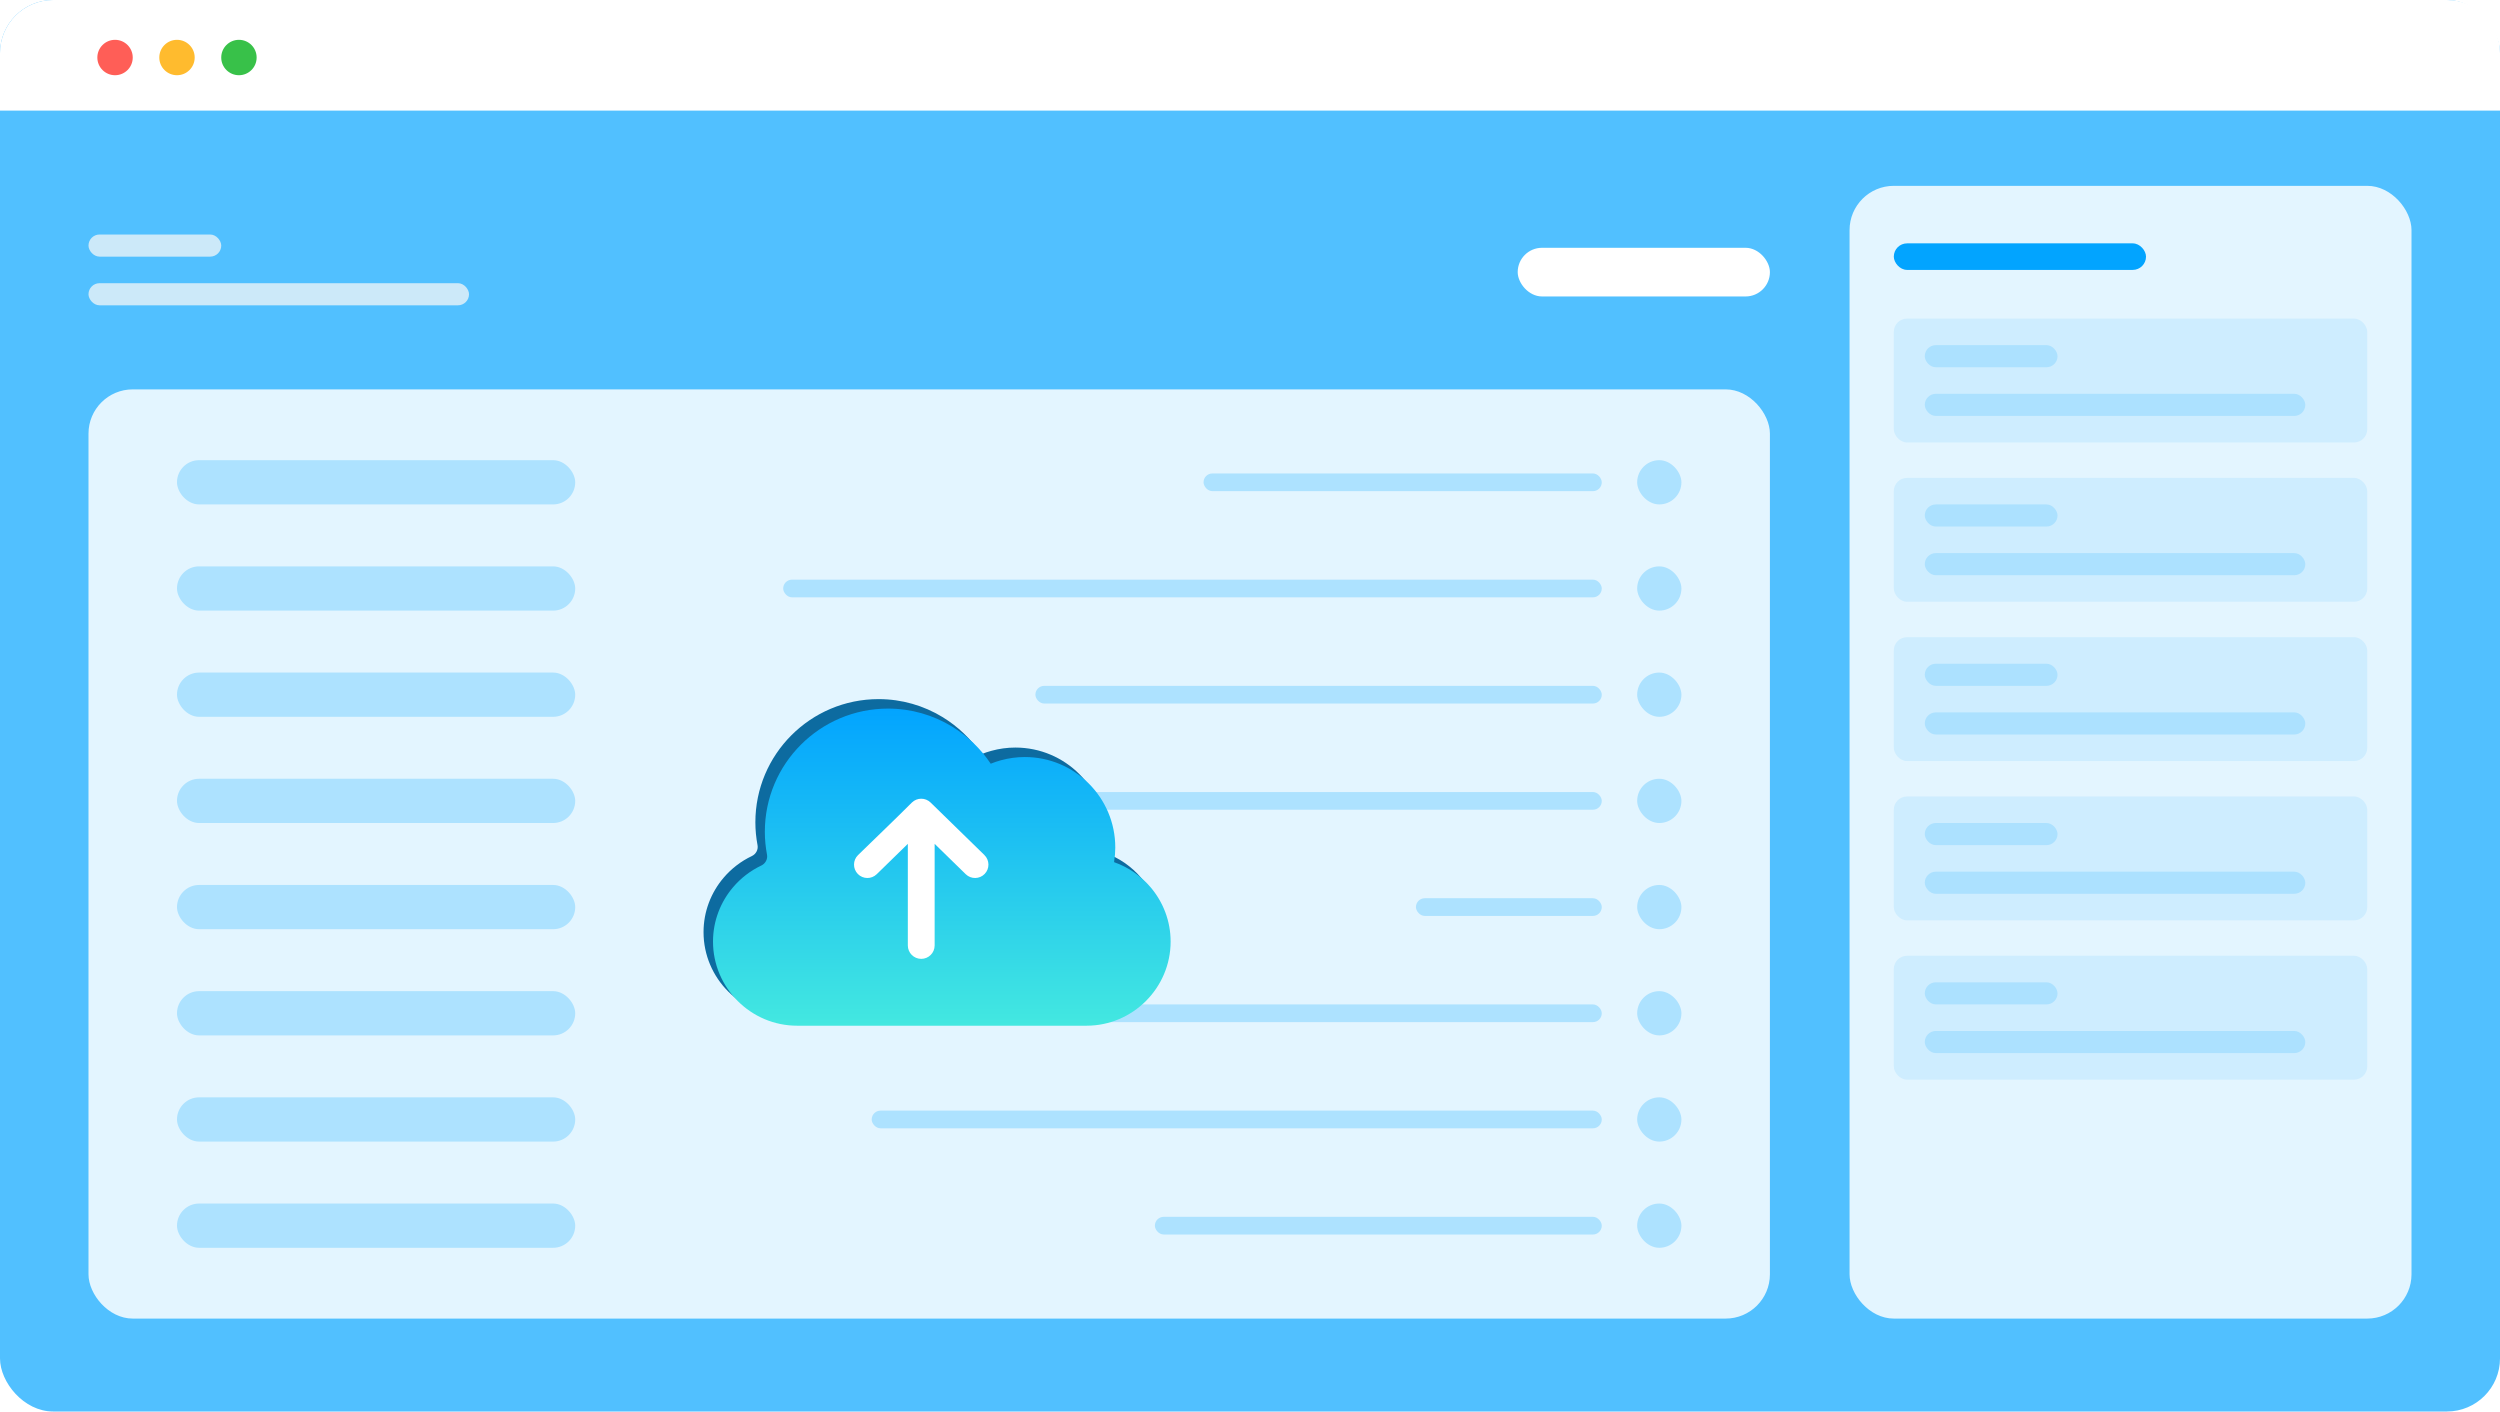 <svg width="565" height="319" viewBox="0 0 565 319" fill="none" xmlns="http://www.w3.org/2000/svg">
<rect width="565" height="319" rx="12" fill="#51C0FF"/>
<path d="M0 12C0 5.373 5.373 0 12 0H553C559.627 0 565 5.373 565 12V25H0V12Z" fill="white"/>
<circle cx="26" cy="13" r="4" fill="#FF5E57"/>
<circle cx="40" cy="13" r="4" fill="#FFBB2E"/>
<circle cx="54" cy="13" r="4" fill="#38C149"/>
<rect x="20" y="53" width="30" height="5" rx="2.5" fill="#CCE9F9"/>
<rect x="20" y="64" width="86" height="5" rx="2.5" fill="#CCE9F9"/>
<rect x="20" y="88" width="380" height="210" rx="10" fill="#E3F5FF"/>
<rect x="418" y="42" width="127" height="256" rx="10" fill="#E3F5FF"/>
<rect x="40" y="104" width="90" height="10" rx="5" fill="#ADE2FF"/>
<rect x="370" y="104" width="10" height="10" rx="5" fill="#ADE2FF"/>
<rect x="272" y="107" width="90" height="4" rx="2" fill="#ADE2FF"/>
<rect x="40" y="128" width="90" height="10" rx="5" fill="#ADE2FF"/>
<rect x="370" y="128" width="10" height="10" rx="5" fill="#ADE2FF"/>
<rect x="177" y="131" width="185" height="4" rx="2" fill="#ADE2FF"/>
<rect x="40" y="152" width="90" height="10" rx="5" fill="#ADE2FF"/>
<rect x="370" y="152" width="10" height="10" rx="5" fill="#ADE2FF"/>
<rect x="234" y="155" width="128" height="4" rx="2" fill="#ADE2FF"/>
<rect x="40" y="176" width="90" height="10" rx="5" fill="#ADE2FF"/>
<rect x="370" y="176" width="10" height="10" rx="5" fill="#ADE2FF"/>
<rect x="197" y="179" width="165" height="4" rx="2" fill="#ADE2FF"/>
<rect x="40" y="200" width="90" height="10" rx="5" fill="#ADE2FF"/>
<rect x="370" y="200" width="10" height="10" rx="5" fill="#ADE2FF"/>
<rect x="320" y="203" width="42" height="4" rx="2" fill="#ADE2FF"/>
<rect x="40" y="224" width="90" height="10" rx="5" fill="#ADE2FF"/>
<rect x="370" y="224" width="10" height="10" rx="5" fill="#ADE2FF"/>
<rect x="238" y="227" width="124" height="4" rx="2" fill="#ADE2FF"/>
<rect x="40" y="248" width="90" height="10" rx="5" fill="#ADE2FF"/>
<rect x="370" y="248" width="10" height="10" rx="5" fill="#ADE2FF"/>
<rect x="197" y="251" width="165" height="4" rx="2" fill="#ADE2FF"/>
<rect x="40" y="272" width="90" height="10" rx="5" fill="#ADE2FF"/>
<rect x="370" y="272" width="10" height="10" rx="5" fill="#ADE2FF"/>
<rect x="261" y="275" width="101" height="4" rx="2" fill="#ADE2FF"/>
<rect x="343" y="56" width="57" height="11" rx="5.5" fill="white"/>
<rect x="428" y="55" width="57" height="6" rx="3" fill="#02A4FF"/>
<rect x="428" y="72" width="107" height="28" rx="3" fill="#CEEDFF"/>
<rect x="435" y="78" width="30" height="5" rx="2.5" fill="#ACE1FF"/>
<rect x="435" y="89" width="86" height="5" rx="2.5" fill="#ACE1FF"/>
<rect x="428" y="108" width="107" height="28" rx="3" fill="#CEEDFF"/>
<rect x="435" y="114" width="30" height="5" rx="2.5" fill="#ACE1FF"/>
<rect x="435" y="125" width="86" height="5" rx="2.5" fill="#ACE1FF"/>
<rect x="428" y="144" width="107" height="28" rx="3" fill="#CEEDFF"/>
<rect x="435" y="150" width="30" height="5" rx="2.5" fill="#ACE1FF"/>
<rect x="435" y="161" width="86" height="5" rx="2.5" fill="#ACE1FF"/>
<rect x="428" y="180" width="107" height="28" rx="3" fill="#CEEDFF"/>
<rect x="435" y="186" width="30" height="5" rx="2.5" fill="#ACE1FF"/>
<rect x="435" y="197" width="86" height="5" rx="2.5" fill="#ACE1FF"/>
<rect x="428" y="216" width="107" height="28" rx="3" fill="#CEEDFF"/>
<rect x="435" y="222" width="30" height="5" rx="2.5" fill="#ACE1FF"/>
<rect x="435" y="233" width="86" height="5" rx="2.5" fill="#ACE1FF"/>
<path fill-rule="evenodd" clip-rule="evenodd" d="M221.765 170.459C221.765 170.458 221.766 170.458 221.766 170.458C222.507 170.157 223.276 169.897 224.064 169.682C225.812 169.204 227.627 168.947 229.467 168.947C235.113 168.947 240.227 171.237 243.926 174.939C247.628 178.641 249.914 183.752 249.914 189.398C249.914 190.466 249.823 191.555 249.645 192.654C249.64 192.683 249.657 192.712 249.684 192.722C252.904 193.855 255.73 195.833 257.898 198.386C260.713 201.704 262.42 205.992 262.42 210.654C262.42 215.885 260.282 220.642 256.837 224.087C253.392 227.533 248.638 229.67 243.407 229.67H178.013C172.782 229.67 168.025 227.533 164.583 224.087C161.138 220.642 159 215.888 159 210.654C159 205.986 160.71 201.692 163.532 198.373C165.28 196.315 167.459 194.634 169.923 193.467C170.851 193.027 171.394 192.012 171.202 191.004C170.882 189.303 170.714 187.578 170.714 185.842C170.714 178.153 173.83 171.193 178.871 166.154C183.91 161.116 190.87 158 198.559 158C203.825 158 208.762 159.476 212.984 162.041C216.5 164.177 219.498 167.058 221.762 170.46C221.763 170.461 221.765 170.461 221.765 170.459Z" fill="#0D6BA0"/>
<g filter="url(#filter0_iii_396_8822)">
<path fill-rule="evenodd" clip-rule="evenodd" d="M220.765 169.459C220.765 169.458 220.766 169.458 220.766 169.458C221.507 169.157 222.276 168.897 223.064 168.682C224.812 168.204 226.627 167.947 228.467 167.947C234.113 167.947 239.227 170.237 242.926 173.939C246.628 177.641 248.914 182.752 248.914 188.398C248.914 189.466 248.823 190.555 248.645 191.654C248.64 191.683 248.657 191.712 248.684 191.722C251.904 192.855 254.73 194.833 256.898 197.386C259.713 200.704 261.42 204.992 261.42 209.654C261.42 214.885 259.282 219.642 255.837 223.087C252.392 226.533 247.638 228.67 242.407 228.67H177.013C171.782 228.67 167.025 226.533 163.583 223.087C160.138 219.642 158 214.888 158 209.654C158 204.986 159.71 200.692 162.532 197.373C164.28 195.315 166.459 193.634 168.923 192.467C169.851 192.027 170.394 191.012 170.202 190.004C169.882 188.303 169.714 186.578 169.714 184.842C169.714 177.153 172.83 170.193 177.871 165.154C182.91 160.116 189.87 157 197.559 157C202.825 157 207.762 158.476 211.984 161.041C215.5 163.177 218.498 166.058 220.762 169.46C220.763 169.461 220.765 169.461 220.765 169.459Z" fill="url(#paint0_linear_396_8822)"/>
</g>
<path fill-rule="evenodd" clip-rule="evenodd" d="M222.472 193.241C223.669 194.406 223.694 196.319 222.532 197.513C221.37 198.71 219.454 198.735 218.26 197.573L211.23 190.71V213.673C211.23 215.348 209.872 216.703 208.2 216.703C206.527 216.703 205.169 215.348 205.169 213.673V190.71L198.136 197.573C196.939 198.735 195.026 198.71 193.864 197.513C192.701 196.316 192.727 194.406 193.924 193.241C197.971 189.292 202.097 185.362 206.094 181.365C207.262 180.228 209.131 180.222 210.309 181.365L222.478 193.241H222.472Z" fill="white"/>
<defs>
<filter id="filter0_iii_396_8822" x="158" y="157" width="105.457" height="73.707" filterUnits="userSpaceOnUse" color-interpolation-filters="sRGB">
<feFlood flood-opacity="0" result="BackgroundImageFix"/>
<feBlend mode="normal" in="SourceGraphic" in2="BackgroundImageFix" result="shape"/>
<feColorMatrix in="SourceAlpha" type="matrix" values="0 0 0 0 0 0 0 0 0 0 0 0 0 0 0 0 0 0 127 0" result="hardAlpha"/>
<feOffset dx="2.037" dy="2.037"/>
<feGaussianBlur stdDeviation="2.037"/>
<feComposite in2="hardAlpha" operator="arithmetic" k2="-1" k3="1"/>
<feColorMatrix type="matrix" values="0 0 0 0 0.592 0 0 0 0 0.855 0 0 0 0 1 0 0 0 1 0"/>
<feBlend mode="normal" in2="shape" result="effect1_innerShadow_396_8822"/>
<feColorMatrix in="SourceAlpha" type="matrix" values="0 0 0 0 0 0 0 0 0 0 0 0 0 0 0 0 0 0 127 0" result="hardAlpha"/>
<feOffset/>
<feGaussianBlur stdDeviation="2.862"/>
<feComposite in2="hardAlpha" operator="arithmetic" k2="-1" k3="1"/>
<feColorMatrix type="matrix" values="0 0 0 0 0.592 0 0 0 0 0.855 0 0 0 0 1 0 0 0 0.77 0"/>
<feBlend mode="normal" in2="effect1_innerShadow_396_8822" result="effect2_innerShadow_396_8822"/>
<feColorMatrix in="SourceAlpha" type="matrix" values="0 0 0 0 0 0 0 0 0 0 0 0 0 0 0 0 0 0 127 0" result="hardAlpha"/>
<feOffset dx="1.103" dy="1.103"/>
<feGaussianBlur stdDeviation="0.552"/>
<feComposite in2="hardAlpha" operator="arithmetic" k2="-1" k3="1"/>
<feColorMatrix type="matrix" values="0 0 0 0 1 0 0 0 0 1 0 0 0 0 1 0 0 0 0.4 0"/>
<feBlend mode="normal" in2="effect2_innerShadow_396_8822" result="effect3_innerShadow_396_8822"/>
</filter>
<linearGradient id="paint0_linear_396_8822" x1="209.71" y1="157" x2="209.71" y2="228.67" gradientUnits="userSpaceOnUse">
<stop stop-color="#02A4FF"/>
<stop offset="1" stop-color="#43E8E0"/>
</linearGradient>
</defs>
</svg>
